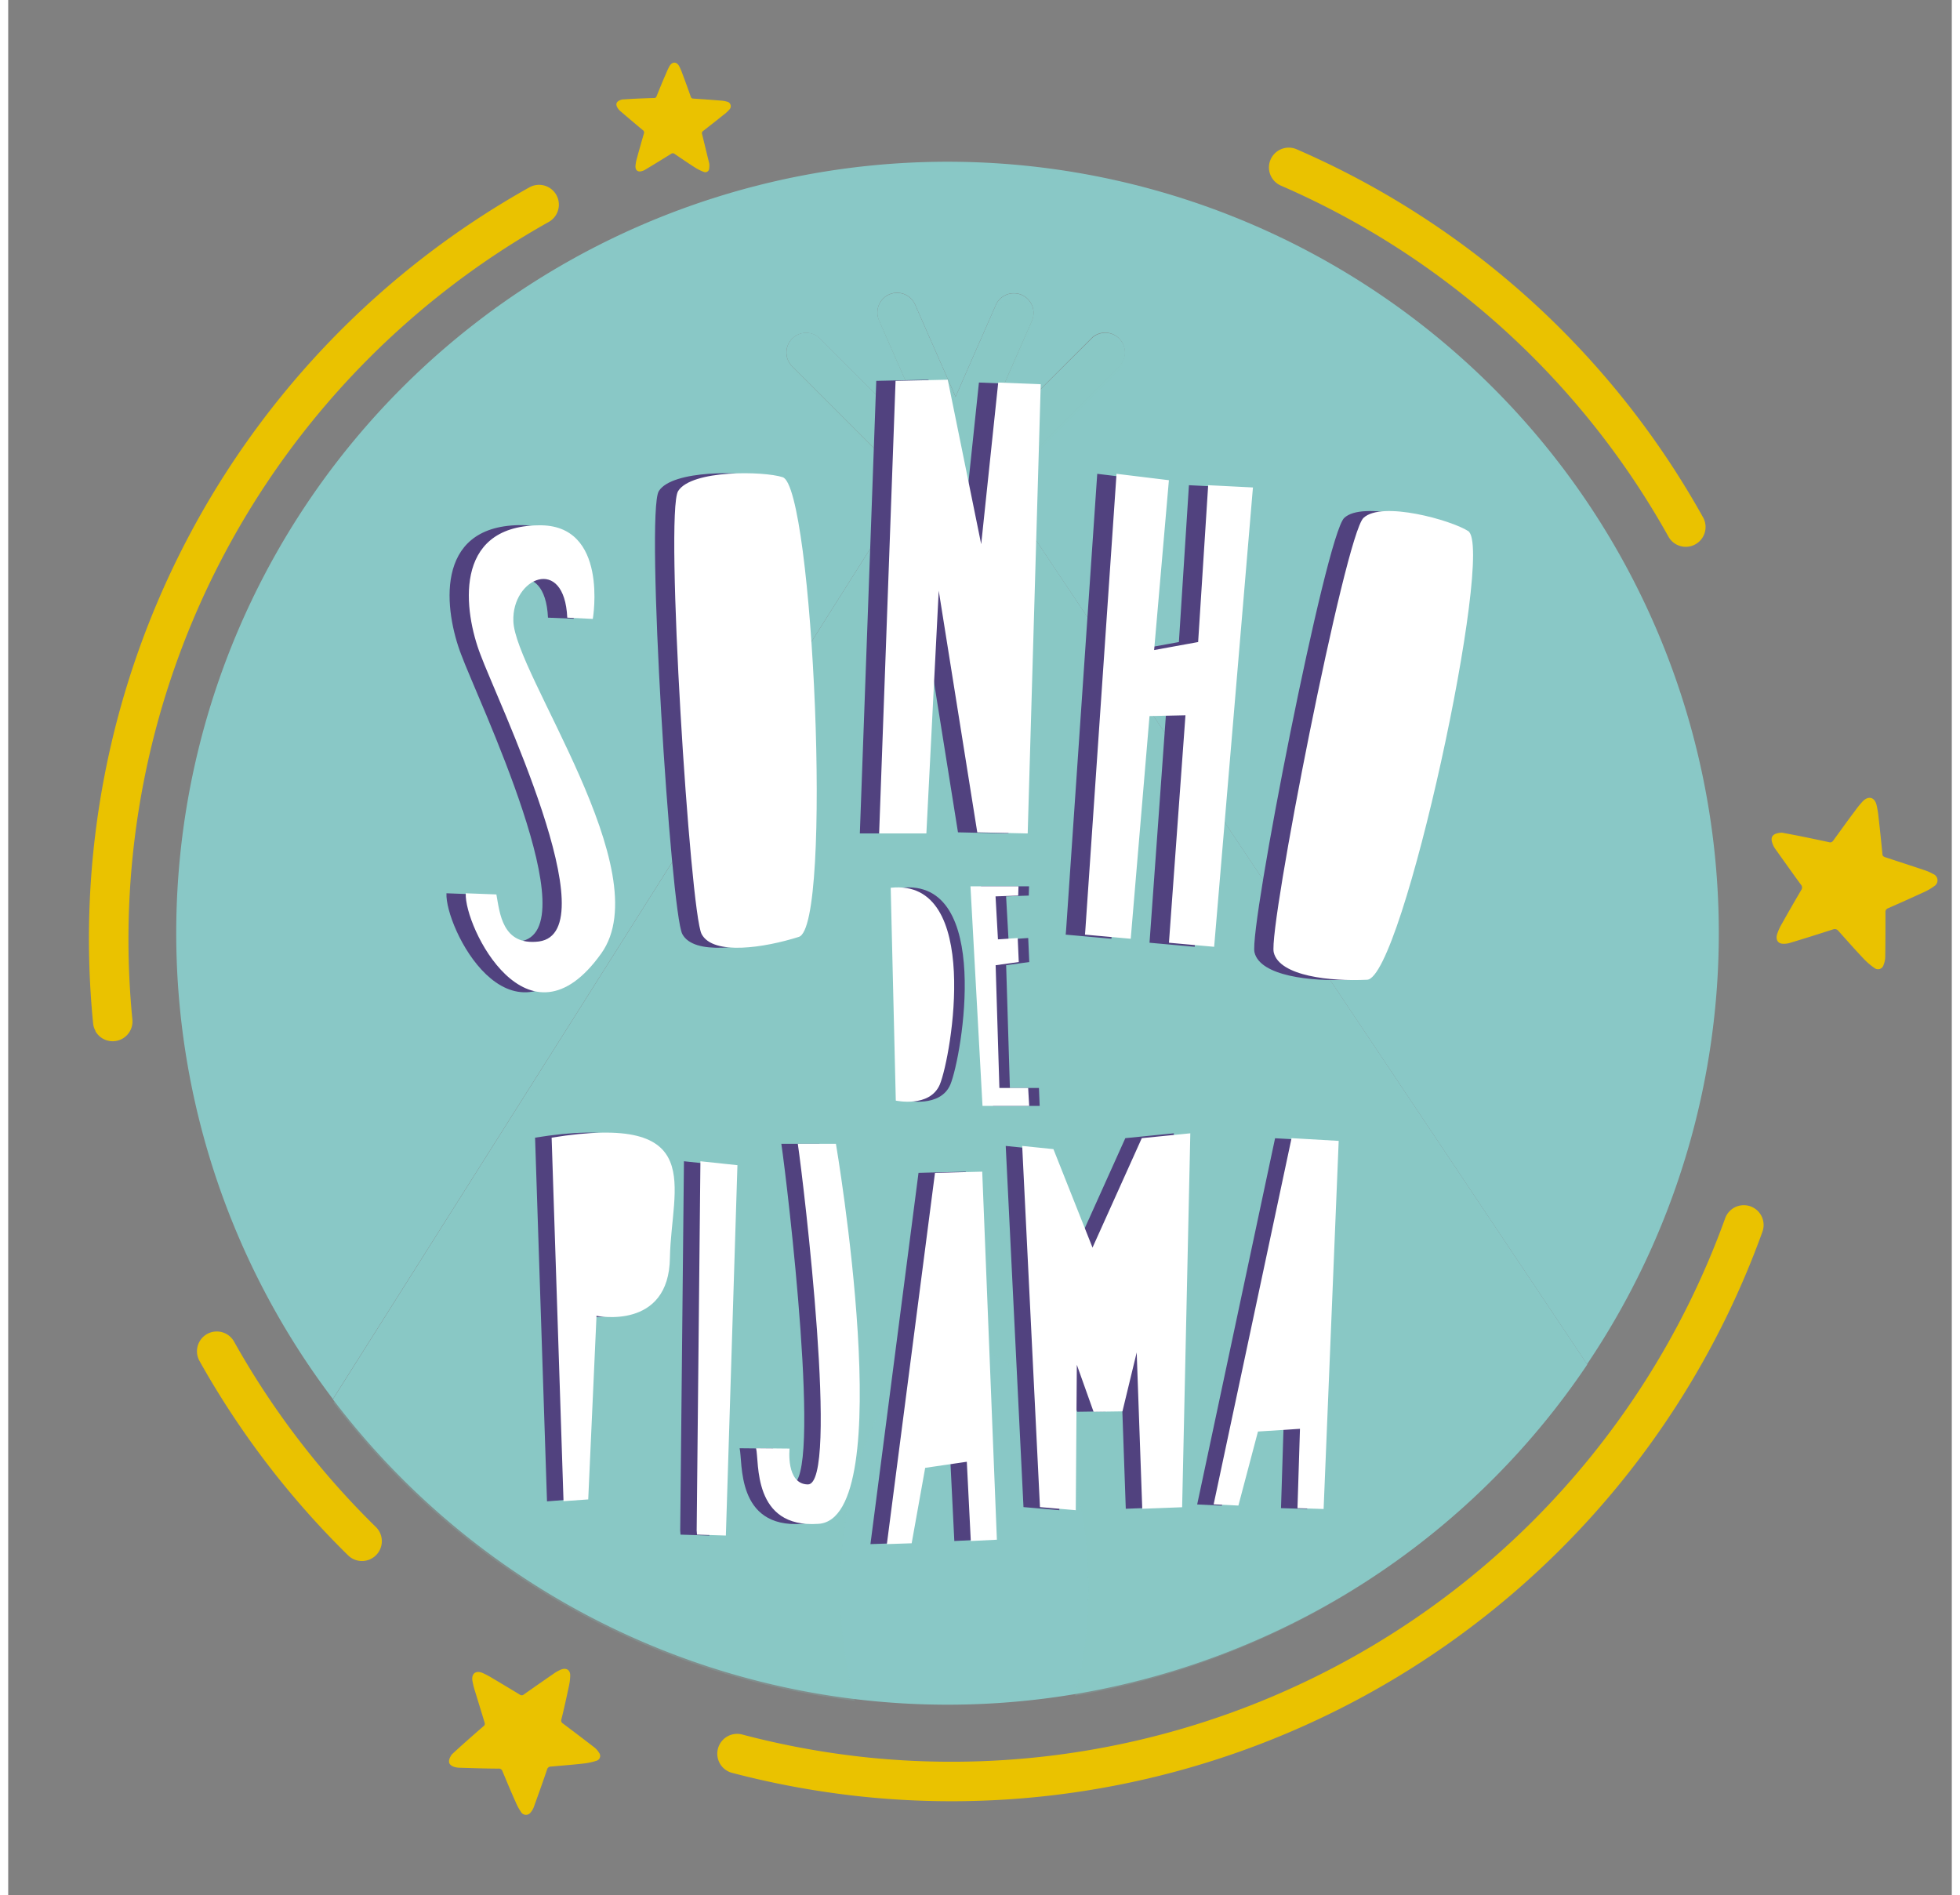 <?xml version="1.0" encoding="UTF-8"?> <svg xmlns="http://www.w3.org/2000/svg" height="2417" viewBox="-17.458 -13.5 420.096 409.579" width="2500"><rect x="-17.458" y="-13.5" width="420.096" height="409.579" fill="#808080" stroke="none"/><path d="m202.77 18.98-1.01-1.99m-10.01-4.58-1.34 2.35" fill="#89c8c6" opacity=".5"></path><path d="m255.58 24.76a4.28 4.28 0 0 1 5.44-6 184.69 184.69 0 0 1 87.85 79.55 4.28 4.28 0 1 1 -7.47 4.19 176.21 176.21 0 0 0 -83.8-75.89 4.28 4.28 0 0 1 -2.02-1.85zm-254.16 184.57a4.14 4.14 0 0 1 -.53-1.68 186.1 186.1 0 0 1 94.29-180.65 4.28 4.28 0 0 1 4.2 7.47 177.76 177.76 0 0 0 -90 172.37 4.28 4.28 0 0 1 -8 2.51zm22.47 71.33a4.28 4.28 0 1 1 7.47-4.19 177.59 177.59 0 0 0 30.72 40.14 4.29 4.29 0 0 1 -6 6.13 186.56 186.56 0 0 1 -32.19-42.08zm112.46 86.97a4.29 4.29 0 0 1 4.83-6.24 179 179 0 0 0 27.47 5 177.8 177.8 0 0 0 185-116.57 4.28 4.28 0 1 1 8.06 2.9 186.36 186.36 0 0 1 -193.92 122.16 188.69 188.69 0 0 1 -28.79-5.2 4.28 4.28 0 0 1 -2.65-2.05zm229.57-201.16c.95.18 2.33.43 3.7.7 2.18.45 4.37.89 6.54 1.37.52.12.72-.18.95-.49 1.53-2.08 3-4.18 4.58-6.25a20 20 0 0 1 1.69-2.09c1.24-1.28 2.58-.93 3 .8a19.51 19.51 0 0 1 .43 2.65q.45 3.94.83 7.91c0 .47.3.61.67.73 2.8.92 5.61 1.83 8.4 2.77a10 10 0 0 1 1.89.83 1.47 1.47 0 0 1 .21 2.65 12.47 12.47 0 0 1 -2.52 1.42c-2.46 1.14-4.94 2.24-7.43 3.34a.82.82 0 0 0 -.56.89c0 3.23 0 6.45-.05 9.68a4.81 4.81 0 0 1 -.36 1.67 1.23 1.23 0 0 1 -1.9.72 15 15 0 0 1 -2.59-2.25c-1.79-1.89-3.51-3.85-5.25-5.79a1 1 0 0 0 -1.18-.35c-3.12 1-6.26 2-9.41 2.94a4.16 4.16 0 0 1 -1.36.16c-1.12 0-1.68-.85-1.32-2.06a11.9 11.9 0 0 1 1.12-2.42c1.34-2.4 2.71-4.77 4.1-7.14a.91.91 0 0 0 -.08-1.16c-1.89-2.59-3.74-5.2-5.6-7.81a4.57 4.57 0 0 1 -.51-1c-.58-1.49-.03-2.32 2.01-2.42zm-250.69-158.47 2.51-.15c1.48-.07 3-.13 4.45-.17.35 0 .44-.24.53-.47.65-1.6 1.29-3.2 2-4.79a14.18 14.18 0 0 1 .76-1.63c.59-1 1.52-1 2.08 0a12.62 12.62 0 0 1 .71 1.65q.93 2.47 1.82 5a.53.53 0 0 0 .55.37q2.94.19 5.88.43a5.69 5.69 0 0 1 1.36.23 1 1 0 0 1 .56 1.68 8.29 8.29 0 0 1 -1.44 1.3c-1.41 1.14-2.84 2.25-4.27 3.37a.54.54 0 0 0 -.21.67c.52 2.08 1 4.17 1.53 6.26a3.64 3.64 0 0 1 0 1.14.83.83 0 0 1 -1.12.78 10.6 10.6 0 0 1 -2-1c-1.46-.93-2.89-1.92-4.33-2.89a.63.63 0 0 0 -.82 0q-2.79 1.74-5.61 3.43a2.92 2.92 0 0 1 -.85.32c-.74.15-1.23-.28-1.2-1.12a8.27 8.27 0 0 1 .33-1.76q.72-2.64 1.49-5.28a.6.6 0 0 0 -.23-.74q-2.46-2.06-4.89-4.14a2.84 2.84 0 0 1 -.49-.55c-.62-.94-.4-1.57.9-1.94zm-36.81 357.7c.63-.58 1.54-1.42 2.46-2.24 1.47-1.31 2.94-2.61 4.43-3.89.36-.3.25-.6.15-.93-.66-2.18-1.33-4.36-2-6.54a18.58 18.58 0 0 1 -.58-2.31c-.25-1.55.72-2.31 2.17-1.71a18.29 18.29 0 0 1 2.1 1.11q3 1.77 6 3.6a.69.69 0 0 0 .88-.08q3.2-2.25 6.4-4.46a8.28 8.28 0 0 1 1.59-.89c1.12-.45 2 .06 2 1.26a12 12 0 0 1 -.33 2.52c-.5 2.34-1 4.68-1.59 7a.73.73 0 0 0 .34.87q3.42 2.57 6.8 5.17a4.33 4.33 0 0 1 1 1.14 1.09 1.09 0 0 1 -.5 1.73 13.58 13.58 0 0 1 -3 .63c-2.28.26-4.58.43-6.87.64a.84.84 0 0 0 -.87.68c-.93 2.74-1.91 5.47-2.9 8.2a3.89 3.89 0 0 1 -.61 1 1.25 1.25 0 0 1 -2.16-.15 11.33 11.33 0 0 1 -1.1-2.05c-1-2.21-1.92-4.44-2.86-6.68a.8.8 0 0 0 -.86-.56c-2.83 0-5.65-.11-8.48-.19a4.46 4.46 0 0 1 -1-.15c-1.32-.42-1.62-1.22-.61-2.72z" fill="#eac200"></path><g fill="#89c8c6"><path d="m151.73 65.43a4.26 4.26 0 0 1 6-6l24.47 24.43.46-1-11.89-27.13a4.25 4.25 0 1 1 7.79-3.42l8.75 19.92 8.74-19.92a4.26 4.26 0 0 1 7.8 3.42l-11.85 27.09.45 1 24.45-24.45a4.26 4.26 0 0 1 6 6l-26.1 26.1 127 189.89a166.71 166.71 0 1 0 -271.08 7.52l124.87-197.6z"></path><path d="m251.85 341.22a165.88 165.88 0 0 0 72-59.8l-127-189.89 26.1-26.1a4.26 4.26 0 0 0 -6-6l-24.54 24.43-.45-1 11.89-27.09a4.26 4.26 0 0 0 -7.8-3.42l-8.74 19.92-8.75-19.92a4.25 4.25 0 1 0 -7.79 3.42l11.89 27.09-.46 1-24.45-24.45a4.26 4.26 0 0 0 -6 6l25.86 25.85-124.89 197.68a166.75 166.75 0 0 0 199.13 52.28z"></path><path d="m196.84 92.32 26-26a4.25 4.25 0 0 0 -6-6l-24.36 24.34-.45-1 11.86-27a4.25 4.25 0 0 0 -7.78-3.41l-8.72 19.87-8.73-19.87a4.24 4.24 0 0 0 -7.77 3.41l11.86 27-.45 1-24.39-24.39a4.25 4.25 0 0 0 -6 6l25.79 25.79-124.87 197.61a166.62 166.62 0 0 0 112.71 64.43 92.44 92.44 0 0 1 -3.13-24.29c0-28.66 12-51.89 26.79-51.89s26.8 23.23 26.8 51.89a93.29 93.29 0 0 1 -2.85 23.19 165.29 165.29 0 0 0 38.63-11.57 167.1 167.1 0 0 0 71.77-59.66z" opacity=".2"></path></g><path d="m99.21 120c-.61-13.61-12-8.59-11.64.73.24 11.28 31.63 54.18 19 71.84-15.82 22.19-29.67-5.76-29.3-13l6.62.25c.73 3.92 1.23 11.15 9.19 10.17 15.21-2.08-9.19-52.59-12.62-62-3.56-9.2-6.13-27.71 12.54-27.99 15.33-.36 11.77 20.23 11.77 20.23zm50.04 69c-7.4 2.34-18.5 4.08-21-.61s-8-91.11-5.08-95.75 18.5-4.33 22.59-3c6.57 1.95 10.9 97.23 3.49 99.36zm122.82 9.26c-7.75.39-18.93-.75-20.15-5.92s15.41-90.15 19.4-93.9 19 .51 22.61 2.83c5.85 3.59-14.16 96.84-21.86 96.99zm-90.62-129.69 7.24 35.55 3.67-34.94 9.2.37-2.82 97.09-10.91-.24-8.34-52.23-2.7 52.47h-10.17l3.55-97.82zm57.55 122.57-9.77-.88 3.54-49.16-7.77.17-4 48.13-9.89-.89.09-1 6.73-98.6 11.32 1.38-3.18 36.71 9.51-1.73 2.17-33.9 9.68.49-.1 1.1z" fill="#51427f"></path><path d="m103.38 120c-.61-13.61-12-8.59-11.65.73.25 11.28 31.63 54.18 19 71.84-15.81 22.19-29.66-5.76-29.29-13l6.62.25c.73 3.92 1.22 11.15 9.19 10.17 15.2-2.08-9.19-52.59-12.63-62-3.55-9.19-6.13-27.7 12.51-27.95 15.32-.36 11.77 20.23 11.77 20.23zm50.04 69c-7.4 2.34-18.51 4.08-21-.61s-8-91.11-5.08-95.75 18.49-4.33 22.59-3c6.57 1.95 10.89 97.23 3.49 99.36zm122.82 9.26c-7.76.39-18.94-.75-20.16-5.92s15.42-90.15 19.4-93.9 19 .51 22.61 2.83c5.91 3.59-14.15 96.84-21.85 96.99zm-90.62-129.69 7.23 35.55 3.68-34.94 9.19.37-2.82 97.09-10.9-.24-8.33-52.23-2.67 52.47h-10.21l3.55-97.82zm57.58 122.57-9.77-.88 3.57-49.16-7.77.17-4.06 48.13-9.89-.89.08-1 6.74-98.6 11.32 1.38-3.19 36.71 9.51-1.73 2.17-33.9 9.68.49-.1 1.1z" fill="#fff"></path><path d="m96.42 232.39c33.92-5.47 25.84 10.62 25.57 25.89-.16 15.86-15.87 12.62-15.87 12.62l-1.79 39.68-5.33.42zm37.68 86-6.24-.2-.07-.89.81-79.81 8.01.85zm13.77-18.8s-.83 7.68 3.94 7.75c6.85.18-.86-64.85-2.16-73.62h8.24s13.82 81.12-3.8 82.14c-14.34 1-12.73-13.49-13.46-16.34zm41.64-59.85 3.17 79.55-5.64.28-.85-17.13-9.01 1.32-2.92 16.3-5.35.18 10.39-80.25zm15.39-4.87 8.45 21.28 10.65-23.65 10.49-1.05-1.77 80.82-8.62.33-1.19-33.79-3.09 12.74-6.24.09-3.62-10.16-.22 31.43-7.75-.67-3.84-78.06zm61.66-1.78-3.25 79.55-5.66-.17.54-17.15-9.08.59-4.23 16.02-5.35-.26 16.84-79.15zm-80.38-12.17c-2.19 5.07-9.52 3.46-9.52 3.46l-1.09-46c19.72-2.15 13.15 36.37 10.61 42.54zm19.31 4.61h-10.09l-2.59-47.46h10.38l-.06 2-4.9.17.52 9.29 4.26-.29.23 5.19-5 .69.81 26.53h6.28z" fill="#51427f"></path><path d="m183.9 220.92c-2.19 5.07-9.51 3.46-9.51 3.46l-1.1-46c19.71-2.15 13.15 36.37 10.61 42.54zm19.32 4.61h-10.09l-2.6-47.46h10.38l-.06 2-4.9.17.52 9.29 4.27-.29.23 5.19-5 .69.81 26.53h6.22zm-103.22 6.86c33.92-5.47 25.84 10.62 25.57 25.89-.16 15.86-15.87 12.62-15.87 12.62l-1.79 39.68-5.34.38zm37.66 86-6.24-.2-.07-.89.81-79.81 8 .85zm13.77-18.8s-.83 7.68 3.94 7.75c6.85.18-.86-64.85-2.16-73.62h8.24s13.82 81.12-3.8 82.14c-14.34 1-12.73-13.49-13.46-16.34zm41.64-59.85 3.17 79.55-5.64.28-.86-17.13-9 1.32-2.92 16.3-5.36.18 10.4-80.24zm15.39-4.87 8.45 21.28 10.65-23.65 10.49-1.05-1.77 80.82-8.62.33-1.2-33.79-3.08 12.74-6.24.09-3.62-10.16-.23 31.43-7.74-.67-3.84-78.06zm61.66-1.78-3.26 79.56-5.65-.18.54-17.15-9.08.59-4.23 16-5.35-.26 16.84-79.15z" fill="#fff"></path></svg> 